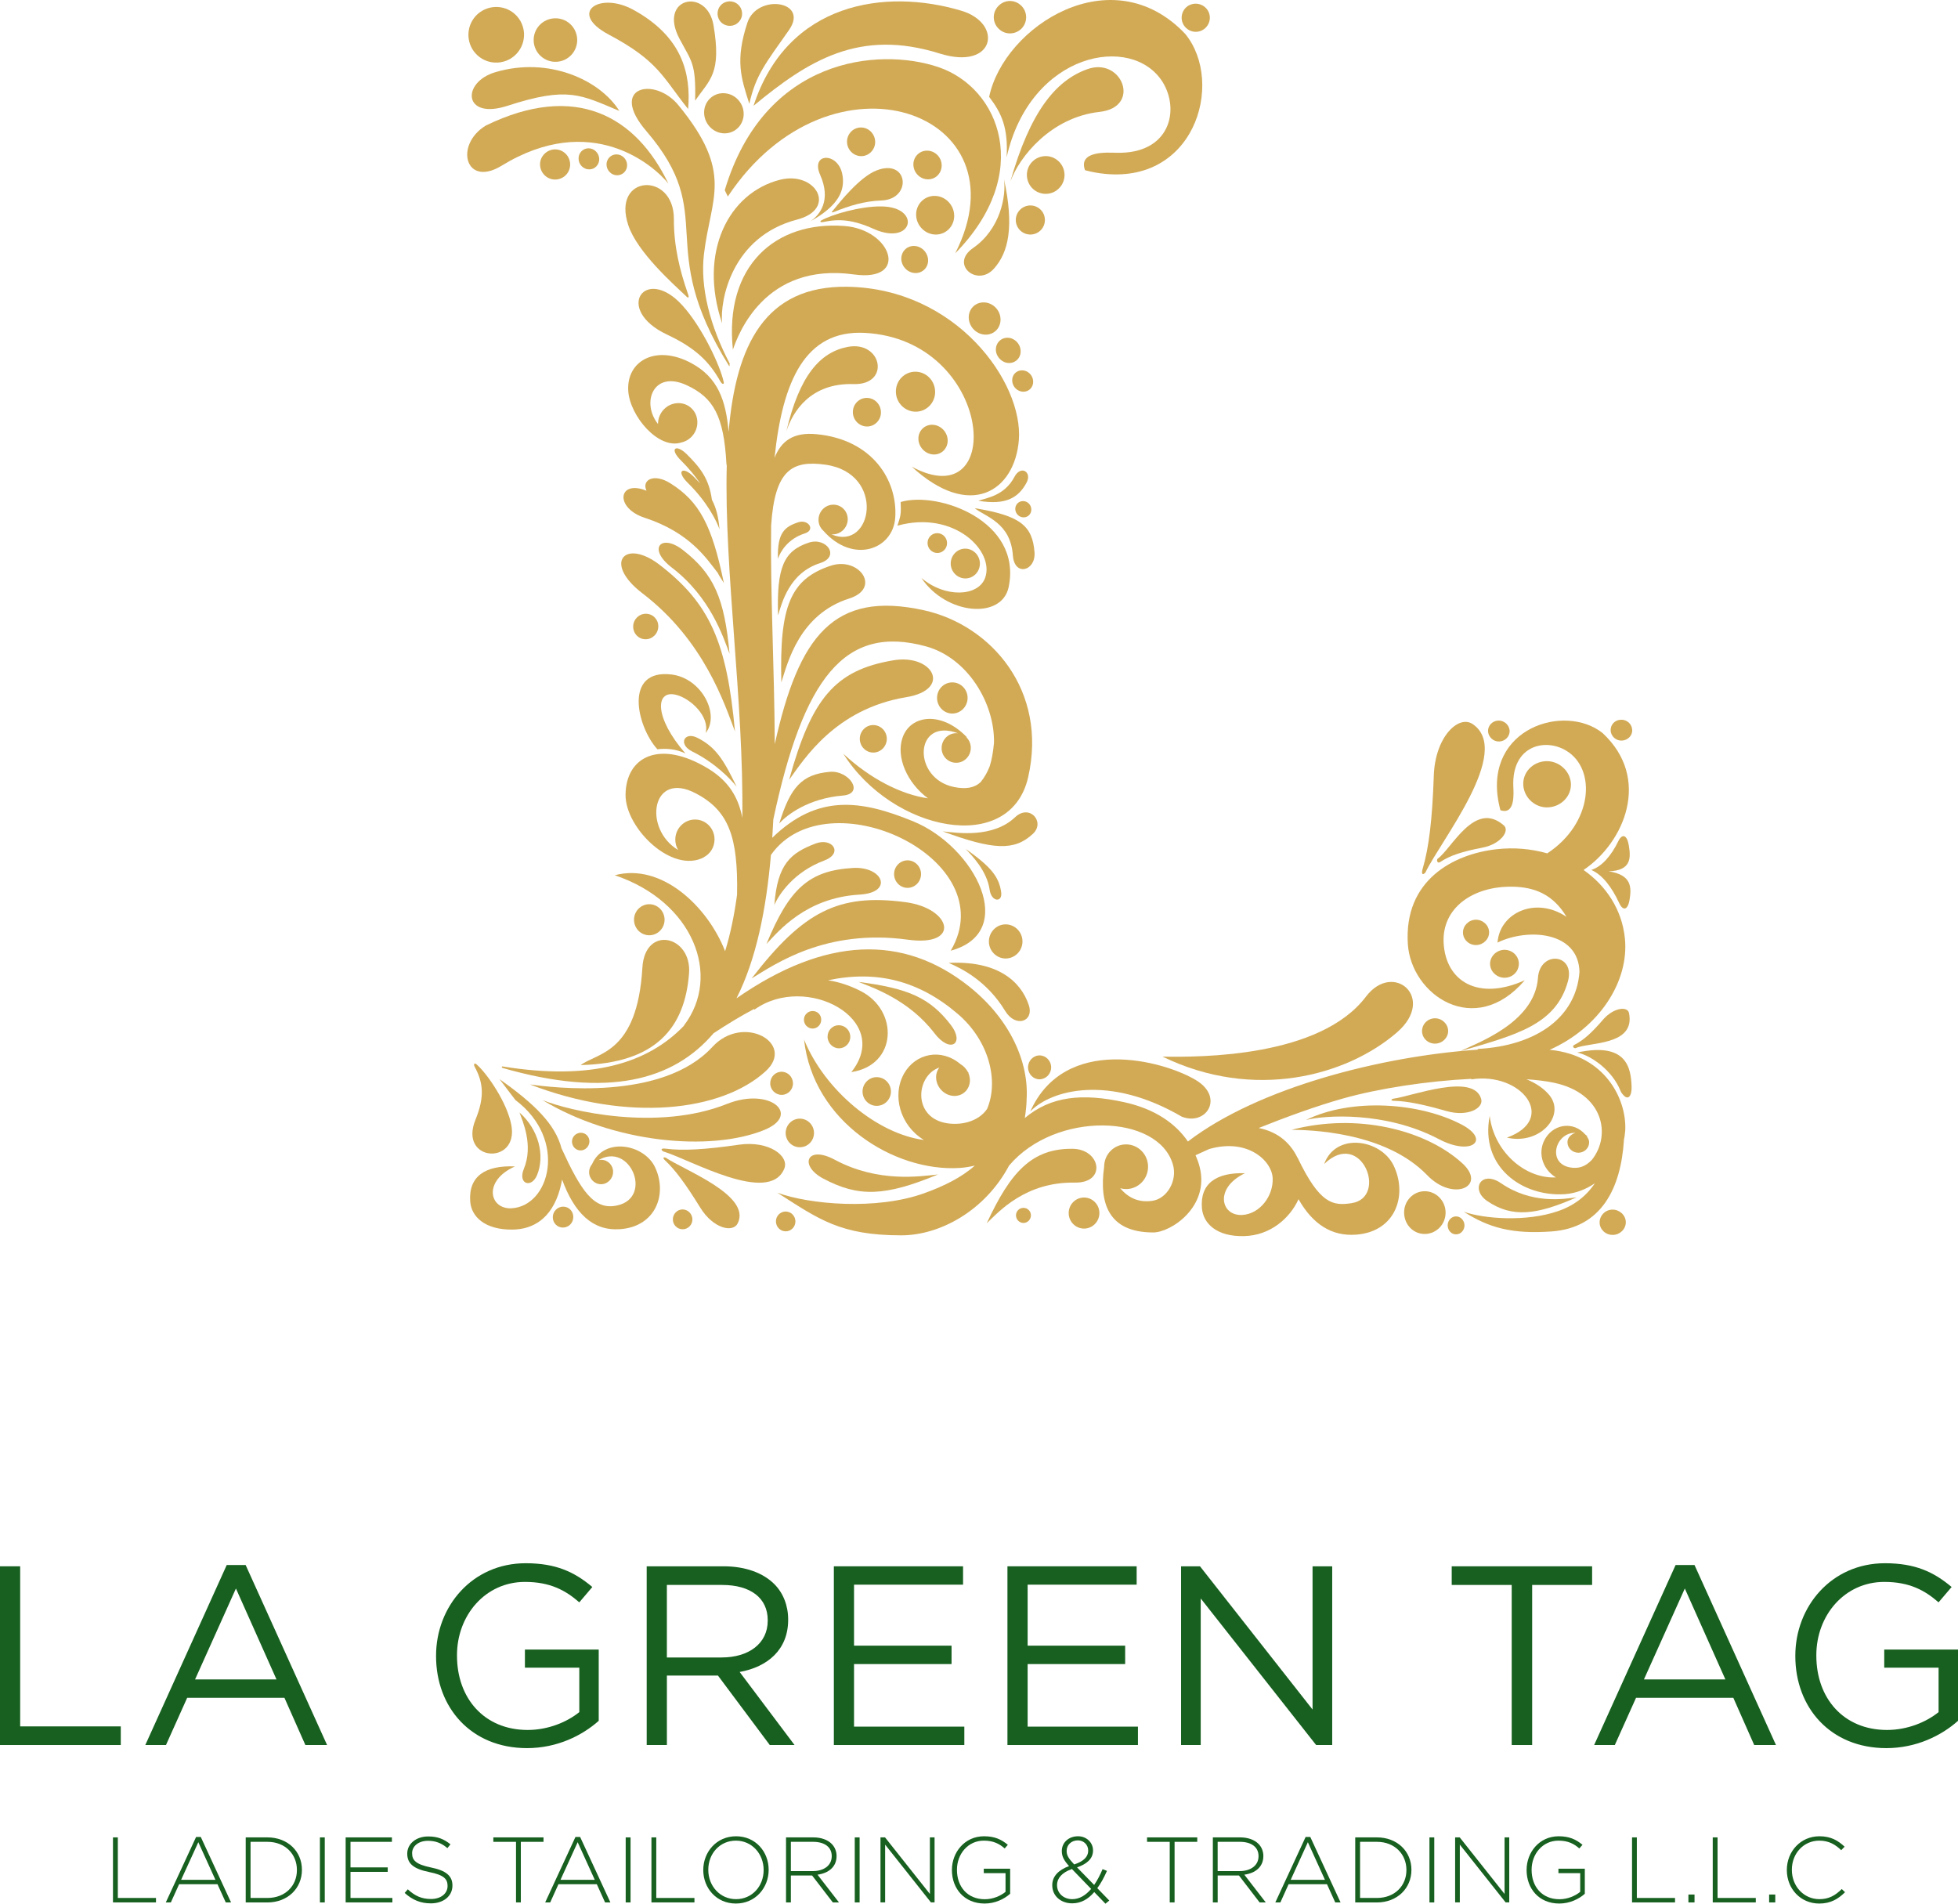 <?xml version="1.0" encoding="utf-8"?>
<!-- Generator: Adobe Illustrator 15.0.0, SVG Export Plug-In . SVG Version: 6.00 Build 0)  -->
<!DOCTYPE svg PUBLIC "-//W3C//DTD SVG 1.1//EN" "http://www.w3.org/Graphics/SVG/1.1/DTD/svg11.dtd">
<svg version="1.1" id="Isolation_Mode" xmlns="http://www.w3.org/2000/svg" xmlns:xlink="http://www.w3.org/1999/xlink" x="0px"
	 y="0px" width="128.733px" height="125.16px" viewBox="29.853 28.108 128.733 125.16"
	 enable-background="new 29.853 28.108 128.733 125.16" xml:space="preserve">
<g>
	<path fill="#D2AA56" d="M67.459,103.159c0,0.32,0.25,0.586,0.565,0.586c0.318,0,0.574-0.266,0.582-0.586
		c0.005-0.317-0.247-0.578-0.563-0.578C67.726,102.581,67.461,102.841,67.459,103.159"/>
	<path fill="#D2AA56" d="M81.241,98.571c-0.417,0-0.748,0.343-0.748,0.762c0,0.419,0.34,0.758,0.754,0.758
		c0.411,0,0.743-0.339,0.743-0.758C81.984,98.914,81.655,98.571,81.241,98.571"/>
	<path fill="#D2AA56" d="M85.757,96.268c-0.001-0.418-0.342-0.756-0.76-0.756c-0.408,0-0.736,0.338-0.734,0.756
		s0.343,0.762,0.75,0.762C85.43,97.03,85.765,96.686,85.757,96.268"/>
	<path fill="#D2AA56" d="M83.28,95.732c0.312,0,0.565-0.26,0.565-0.578c0.008-0.322-0.245-0.576-0.563-0.576
		c-0.316,0-0.573,0.254-0.573,0.576C82.709,95.472,82.966,95.732,83.28,95.732"/>
	<path fill="#D2AA56" d="M65.616,38.259c-0.372,0.4-0.333,1.026,0.071,1.396c0.403,0.369,1.027,0.339,1.399-0.068
		c0.361-0.408,0.334-1.029-0.074-1.401C66.61,37.819,65.985,37.85,65.616,38.259"/>
	<path fill="#D2AA56" d="M62.44,32.848c-2.266,0.659-2.139,3.161,0.766,2.22c4.01-1.305,4.833-0.719,7.366,0.331
		C69.323,33.388,65.954,31.812,62.44,32.848"/>
	<path fill="#D2AA56" d="M63.834,31.622c0.677-0.752,0.622-1.902-0.125-2.584c-0.752-0.678-1.907-0.617-2.585,0.126
		c-0.678,0.754-0.622,1.908,0.124,2.587C61.999,32.43,63.156,32.371,63.834,31.622"/>
	<path fill="#D2AA56" d="M67.433,31.703c0.529-0.589,0.486-1.488-0.1-2.025c-0.584-0.528-1.493-0.481-2.025,0.102
		c-0.53,0.585-0.483,1.493,0.102,2.02C66.001,32.333,66.898,32.288,67.433,31.703"/>
	<path fill="#D2AA56" d="M78.747,35.552c-0.023-0.727-0.62-1.317-1.347-1.317c-0.718,0-1.278,0.589-1.253,1.317
		c0.027,0.73,0.626,1.324,1.348,1.324C78.211,36.875,78.774,36.282,78.747,35.552"/>
	<path fill="#D2AA56" d="M84.691,42.041c0.976-0.396,1.986-0.714,3.125-0.753c2.026-0.079,1.768-2.801-0.338-1.972
		c-1.099,0.431-2.389,2.054-2.865,2.637C84.499,42.06,84.524,42.105,84.691,42.041"/>
	<path fill="#D2AA56" d="M83.776,39.605c0.743,1.678-0.021,2.628-0.63,3.047c1.807-1.004,2.322-2.017,2.074-3.148
		C84.902,38.1,83.129,38.157,83.776,39.605"/>
	<path fill="#D2AA56" d="M87.848,41.68c-1.432-0.032-3.346,0.551-3.976,0.911c-0.136,0.059-0.096,0.159,0.109,0.114
		c1.044-0.225,1.952-0.159,3.324,0.458C89.883,44.304,90.449,41.732,87.848,41.68"/>
	<path fill="#D2AA56" d="M90.868,39.9c0.518,0,0.916-0.426,0.897-0.946c-0.015-0.52-0.446-0.942-0.963-0.942
		c-0.514,0-0.916,0.423-0.896,0.942C89.924,39.475,90.356,39.9,90.868,39.9"/>
	<path fill="#D2AA56" d="M92.588,42.256c-0.025-0.7-0.6-1.269-1.291-1.269c-0.693,0-1.233,0.568-1.211,1.269
		c0.024,0.701,0.603,1.273,1.295,1.273C92.071,43.529,92.614,42.957,92.588,42.256"/>
	<path fill="#D2AA56" d="M91.542,32.517c-3.92-1.321-11.44-0.617-14.039,8.098l0.203,0.413c6.777-10.207,19.691-5.579,14.95,3.735
		C97.815,39.514,95.597,33.887,91.542,32.517"/>
	<path fill="#D2AA56" d="M97.138,53.862c0.38,0,0.67-0.313,0.642-0.704c-0.024-0.387-0.351-0.703-0.734-0.703
		c-0.382,0-0.671,0.314-0.643,0.703C96.427,53.55,96.758,53.862,97.138,53.862"/>
	<path fill="#D2AA56" d="M96.201,51.975c0.45,0,0.793-0.376,0.754-0.829c-0.029-0.458-0.417-0.833-0.865-0.833
		s-0.793,0.374-0.76,0.833C95.363,51.599,95.753,51.975,96.201,51.975"/>
	<path fill="#D2AA56" d="M94.661,50.11c0.579,0,1.012-0.474,0.972-1.065c-0.036-0.584-0.536-1.056-1.111-1.056
		c-0.58,0-1.014,0.471-0.975,1.056C93.588,49.636,94.085,50.11,94.661,50.11"/>
	<path fill="#D2AA56" d="M90.05,46.06c0.487,0,0.853-0.396,0.822-0.888c-0.035-0.494-0.452-0.894-0.939-0.894
		c-0.485,0-0.849,0.4-0.82,0.894C89.147,45.664,89.567,46.06,90.05,46.06"/>
	<path fill="#D2AA56" d="M69.251,38.553c-0.016-0.382-0.328-0.695-0.704-0.695c-0.375,0-0.672,0.313-0.654,0.695
		c0.006,0.379,0.324,0.692,0.699,0.692C68.969,39.245,69.262,38.932,69.251,38.553"/>
	<path fill="#D2AA56" d="M71.084,38.944c-0.014-0.374-0.323-0.686-0.7-0.686c-0.373,0-0.668,0.312-0.654,0.686
		c0.015,0.379,0.327,0.688,0.699,0.688C70.805,39.632,71.099,39.323,71.084,38.944"/>
	<path fill="#D2AA56" d="M62.802,39.021c5.938-3.655,10.061-0.015,10.994,1.158c-2.124-4.438-6.102-6.693-12.004-3.815
		C59.719,37.62,60.435,40.442,62.802,39.021"/>
	<path fill="#D2AA56" d="M75.079,59.861c1.256,1.232,1.884,2.486,2.08,3.045c-0.068-0.822-0.226-1.426-0.5-1.941
		c-0.188-1.368-0.74-2.087-1.657-2.999c-0.71-0.695-1.179-0.374-0.37,0.422c0.523,0.519,0.938,1.036,1.259,1.505
		c-0.142-0.149-0.288-0.303-0.447-0.461C74.74,58.733,74.267,59.063,75.079,59.861"/>
	<path fill="#D2AA56" d="M97.115,61.052c-0.296,0-0.523,0.24-0.51,0.539c0.012,0.294,0.255,0.532,0.551,0.532
		c0.288,0,0.517-0.238,0.503-0.532C97.65,61.292,97.406,61.052,97.115,61.052"/>
	<path fill="#D2AA56" d="M94.177,61.032c1.802,0.302,2.635-0.191,3.172-1.199c0.371-0.695-0.384-1.17-0.801-0.37
		C95.892,60.705,94.73,60.836,94.177,61.032"/>
	<path fill="#D2AA56" d="M97.87,64.425c-0.134-1.765-0.944-2.417-3.936-2.906c0.717,0.572,2.365,0.943,2.513,3.112
		C96.549,66.032,97.958,65.65,97.87,64.425"/>
	<path fill="#D2AA56" d="M95.943,94.578c0.679,1.116,1.906,0.709,1.551-0.389c-0.527-1.573-2.061-2.933-5.269-2.775
		C93.117,91.799,94.751,92.616,95.943,94.578"/>
	<path fill="#D2AA56" d="M95.969,91.125c0.613,0,1.109-0.505,1.109-1.12c0-0.618-0.496-1.124-1.109-1.124
		c-0.604,0-1.099,0.506-1.099,1.124C94.87,90.62,95.363,91.125,95.969,91.125"/>
	<path fill="#D2AA56" d="M93.47,73.993c0-0.563-0.45-1.021-1.006-1.021c-0.555,0-1.003,0.458-1.003,1.021
		c0,0.563,0.449,1.028,1.003,1.028C93.02,75.02,93.47,74.556,93.47,73.993"/>
	<path fill="#D2AA56" d="M86.382,76.68c0,0.5,0.396,0.906,0.886,0.906c0.49,0,0.89-0.405,0.89-0.906c0-0.496-0.4-0.903-0.89-0.903
		C86.777,75.777,86.382,76.185,86.382,76.68"/>
	<path fill="#D2AA56" d="M90.409,85.573c0-0.491-0.397-0.902-0.887-0.902c-0.491,0-0.886,0.411-0.886,0.902
		c0,0.502,0.396,0.908,0.886,0.908C90.013,86.481,90.409,86.075,90.409,85.573"/>
	<path fill="#D2AA56" d="M88.43,99.873c0-0.526-0.417-0.947-0.937-0.947c-0.51,0-0.93,0.421-0.93,0.947c0,0.521,0.42,0.94,0.93,0.94
		C88.011,100.813,88.43,100.394,88.43,99.873"/>
	<path fill="#D2AA56" d="M82.439,101.654c-0.513,0-0.931,0.422-0.931,0.94c0,0.527,0.418,0.941,0.931,0.941
		c0.512,0,0.932-0.414,0.932-0.941C83.371,102.076,82.951,101.654,82.439,101.654"/>
	<path fill="#D2AA56" d="M73.547,88.576c0-0.563-0.451-1.02-1.004-1.02c-0.556,0-1.005,0.457-1.005,1.02
		c0,0.569,0.447,1.022,1.001,1.022C73.094,89.598,73.545,89.145,73.547,88.576"/>
	<path fill="#D2AA56" d="M97.143,107.519c-0.271,0-0.492,0.22-0.492,0.492c0,0.274,0.222,0.501,0.492,0.501
		c0.272,0,0.491-0.229,0.491-0.501S97.416,107.519,97.143,107.519"/>
	<path fill="#D2AA56" d="M101.126,106.84c-0.558,0-1.01,0.457-1.01,1.021c0,0.562,0.452,1.021,1.01,1.021
		c0.556,0,1.009-0.458,1.009-1.021C102.135,107.297,101.68,106.84,101.126,106.84"/>
	<path fill="#D2AA56" d="M75.367,77.517c1.49,0.735,2.525,1.813,2.919,2.316c-0.863-1.789-1.379-2.616-2.596-3.224
		C74.852,76.19,74.404,77.036,75.367,77.517"/>
	<path fill="#D2AA56" d="M81.506,107.76c-0.353,0-0.641,0.294-0.637,0.65c0,0.359,0.287,0.653,0.64,0.653
		c0.356,0,0.643-0.294,0.641-0.653C82.149,108.054,81.86,107.76,81.506,107.76"/>
	<path fill="#D2AA56" d="M74.732,107.623c-0.355,0-0.641,0.297-0.641,0.657c0,0.355,0.289,0.647,0.643,0.647
		c0.354,0,0.646-0.292,0.642-0.647C75.376,107.919,75.081,107.623,74.732,107.623"/>
	<path fill="#D2AA56" d="M66.881,107.439c-0.372,0-0.678,0.309-0.683,0.688c-0.009,0.381,0.291,0.689,0.662,0.689
		c0.382,0,0.686-0.309,0.686-0.689C67.552,107.748,67.258,107.439,66.881,107.439"/>
	<path fill="#D2AA56" d="M68.779,104.646c-0.117,0.139-0.191,0.322-0.195,0.512c-0.004,0.442,0.348,0.808,0.783,0.808
		c0.432,0,0.791-0.362,0.795-0.808c0.007-0.439-0.34-0.797-0.777-0.797c-0.062,0-0.128,0.005-0.189,0.024
		c2.079-1.235,3.604,2.428,1.265,2.969c-1.563,0.37-2.416-0.977-3.69-3.75c-0.402-1.549-1.726-2.891-4.076-4.545l1.044,1.371
		c3.461,2.601,2.263,7.003-0.271,7.118c-1.447,0.057-1.869-1.813,0.244-2.752c-1.945-0.086-3.06,0.644-2.944,2.294
		c0.063,0.99,0.947,1.881,2.778,1.859c1.314-0.014,2.563-0.679,3.117-2.643c0.061-0.224,0.108-0.44,0.147-0.647
		c0.796,2.176,1.986,3.378,3.78,3.265c2.397-0.154,3.159-2.334,2.329-4.078C72.194,103.323,69.566,102.841,68.779,104.646"/>
	<path fill="#D2AA56" d="M73.135,69.296c0.004-0.467-0.361-0.836-0.816-0.836c-0.457,0-0.83,0.368-0.837,0.836
		c-0.004,0.466,0.36,0.841,0.818,0.841C72.757,70.137,73.125,69.761,73.135,69.296"/>
	<path fill="#D2AA56" d="M92.119,63.813c0-0.361-0.292-0.653-0.648-0.653c-0.351,0-0.64,0.292-0.634,0.653
		c0,0.362,0.294,0.652,0.644,0.652C91.835,64.466,92.122,64.175,92.119,63.813"/>
	<path fill="#D2AA56" d="M94.279,65.161c0-0.537-0.435-0.982-0.964-0.982c-0.531,0-0.956,0.446-0.956,0.982
		c0.004,0.537,0.435,0.977,0.968,0.977C93.854,66.138,94.281,65.698,94.279,65.161"/>
	<path fill="#D2AA56" d="M90.237,57.011c0.037,0.542,0.497,0.978,1.026,0.978c0.53,0,0.93-0.437,0.896-0.978
		c-0.036-0.538-0.492-0.977-1.024-0.977C90.601,56.035,90.204,56.473,90.237,57.011"/>
	<path fill="#D2AA56" d="M90.034,52.546c-0.716,0-1.288,0.589-1.279,1.316c0.004,0.723,0.589,1.313,1.305,1.313
		c0.708,0,1.287-0.59,1.275-1.313C91.327,53.136,90.749,52.546,90.034,52.546"/>
	<path fill="#D2AA56" d="M86.862,56.148c0.507,0,0.917-0.423,0.911-0.938c-0.007-0.523-0.42-0.942-0.931-0.942
		c-0.51,0-0.921,0.419-0.916,0.942C85.931,55.726,86.347,56.148,86.862,56.148"/>
	<path fill="#D2AA56" d="M86.479,38.374c0.505,0,0.917-0.427,0.915-0.939c-0.011-0.523-0.421-0.946-0.935-0.946
		c-0.512,0-0.92,0.423-0.917,0.946C85.547,37.947,85.966,38.374,86.479,38.374"/>
	<path fill="#D2AA56" d="M100.372,103.636c-2.661-0.032-4.079,1.516-5.643,4.896c0.797-0.761,2.54-2.729,5.796-2.673
		C102.639,105.889,102.208,103.65,100.372,103.636"/>
	<path fill="#D2AA56" d="M107.552,101.525c1.601,0.629,2.826-1.271,0.923-2.409c-2.19-1.304-8.625-2.999-10.884,2.066
		C98.962,99.76,102.764,98.729,107.552,101.525"/>
	<path fill="#D2AA56" d="M83.984,105.597c2.338,1.243,4.079,1.159,7.537-0.272c-1.179,0.12-3.927,0.559-6.782-0.968
		C82.892,103.361,82.368,104.742,83.984,105.597"/>
	<path fill="#D2AA56" d="M73.615,104.216c-0.166-0.044-0.203,0.031-0.016,0.202c0.649,0.607,1.346,1.55,2.294,3.087
		c0.852,1.382,2.15,1.673,2.466,1.026C79.262,106.691,74.829,105.041,73.615,104.216"/>
	<path fill="#D2AA56" d="M91.277,96.021c1.065,1.404,2.025,0.683,1.086-0.533c-1.36-1.763-2.765-2.403-6.063-2.822
		C87.273,93.049,89.617,93.857,91.277,96.021"/>
	<path fill="#D2AA56" d="M68.031,98.132c4.958-0.118,6.847-2.456,7.125-6.02c0.195-2.497-2.906-3.218-3.068-0.378
		C71.751,97.399,69.116,97.312,68.031,98.132"/>
	<path fill="#D2AA56" d="M95.676,86.753c-0.148-1.025-0.697-1.672-2.328-2.831c0.394,0.431,1.393,1.426,1.572,2.687
		C95.033,87.419,95.782,87.468,95.676,86.753"/>
	<path fill="#D2AA56" d="M96.595,81.835c-1.476,1.395-3.801,1.03-4.761,0.933c3.336,1.229,4.719,1.291,5.928,0.162
		C98.598,82.156,97.545,80.937,96.595,81.835"/>
	<path fill="#D2AA56" d="M85.263,80.413c1.466-0.118,0.42-1.674-0.855-1.56c-1.844,0.164-2.585,1.013-3.322,3.396
		C81.594,81.678,83,80.599,85.263,80.413"/>
	<path fill="#D2AA56" d="M88.568,71.523c-3.809,0.646-5.356,2.496-6.834,7.858c0.969-1.334,3.023-4.662,7.701-5.436
		C92.465,73.447,91.205,71.069,88.568,71.523"/>
	<path fill="#D2AA56" d="M83.463,83.57c-1.608,0.616-2.496,1.316-2.698,4.034c0.315-0.722,1.3-2.18,3.277-2.918
		C85.326,84.204,84.579,83.143,83.463,83.57"/>
	<path fill="#D2AA56" d="M86.364,86.925c2.288-0.136,1.526-1.885-0.458-1.751c-2.876,0.179-4.163,1.359-5.661,4.997
		C81.059,89.311,82.838,87.133,86.364,86.925"/>
	<path fill="#D2AA56" d="M89.541,89.889c3.497,0.483,2.896-2.062-0.154-2.467c-4.41-0.589-6.716,0.608-10.117,5.015
		C80.773,91.525,84.135,89.145,89.541,89.889"/>
	<path fill="#D2AA56" d="M74.918,77.644c-2.049-2.347-2.002-4.194-0.625-3.857c0.947,0.229,2.23,1.418,1.956,2.514
		c0.957-1.197-0.246-3.606-2.25-3.849c-3.129-0.374-2.307,3.378-0.926,4.918C73.584,77.308,74.257,77.326,74.918,77.644"/>
	<path fill="#D2AA56" d="M65.167,105.356c0.521-1.28,0.116-2.971-1.161-4.108c0.203,0.565,0.933,2.151,0.287,3.711
		C63.88,105.971,64.811,106.246,65.167,105.356"/>
	<path fill="#D2AA56" d="M63.473,102.081c-0.274-1.479-1.579-3.369-2.26-3.97c-0.126-0.139-0.26-0.08-0.154,0.129
		c0.567,1.041,0.667,1.983,0.06,3.471C59.971,104.498,63.97,104.753,63.473,102.081"/>
	<path fill="#D2AA56" d="M78.433,103.367c-2.239,0.327-3.702,0.405-4.804,0.262c-0.311-0.043-0.355,0.06-0.175,0.179
		c1.765,0.523,6.944,3.54,7.959,1.148C81.769,104.125,80.429,103.082,78.433,103.367"/>
	<path fill="#D2AA56" d="M80.094,102.402c2.463-1.002,0.397-2.843-2.429-1.722c-4.583,1.836-10.387,0.468-12.146-0.248
		C70.183,103.252,76.533,103.846,80.094,102.402"/>
	<path fill="#D2AA56" d="M76.69,96.938c-3.294,3.589-10.525,2.667-11.992,2.469c6.452,2.488,12.585,1.78,15.489-0.866
		C82.197,96.715,78.728,94.724,76.69,96.938"/>
	<path fill="#D2AA56" d="M72.238,62.149c2.963,0.973,4.041,2.646,4.804,3.623c0.05,0.129,0.357,0.574,0.404,0.674
		c-0.777-3.808-1.622-5.368-3.5-6.552c-1.111-0.708-1.922-0.223-1.587,0.472c-0.058-0.017-0.133-0.039-0.19-0.066
		C70.482,59.745,70.306,61.52,72.238,62.149"/>
	<path fill="#D2AA56" d="M74.736,64.255c-1.425-1.092-2.343-0.076-0.706,1.174c2.534,1.941,3.373,4.561,3.789,5.659
		C77.485,67.433,76.792,65.848,74.736,64.255"/>
	<path fill="#D2AA56" d="M73.223,65.244c-2.283-1.761-3.752-0.131-1.128,1.876c4.067,3.104,5.412,7.318,6.081,9.08
		C77.639,70.33,76.526,67.791,73.223,65.244"/>
	<path fill="#D2AA56" d="M96.17,66.703c0.902-4.358-4.641-6.319-7.101-5.591c0.032,0.819,0.008,0.872-0.213,1.558
		c3.719-1.042,6.434,1.682,5.757,3.453c-0.458,1.202-2.609,1.316-4.181-0.017C92.058,68.538,95.724,68.859,96.17,66.703"/>
	<path fill="#D2AA56" d="M82.351,62.44c-0.918,0.3-1.401,0.696-1.352,2.413c0.141-0.441,0.633-1.317,1.765-1.674
		C83.495,62.946,82.991,62.237,82.351,62.44"/>
	<path fill="#D2AA56" d="M83.785,65.125c1.328-0.426,0.404-1.72-0.751-1.343c-1.674,0.546-2.118,1.661-2.028,4.784
		C81.26,67.763,81.734,65.772,83.785,65.125"/>
	<path fill="#D2AA56" d="M85.576,50.917c-1.813,0.353-3.161,1.884-4.022,5.547c0.415-1.285,1.581-3.191,4.413-3.104
		C88.427,53.437,87.846,50.474,85.576,50.917"/>
	<path fill="#D2AA56" d="M85.692,67.456c2.131-0.683,0.645-2.761-1.208-2.159c-2.674,0.881-3.391,2.678-3.259,7.675
		C81.638,71.687,82.396,68.503,85.692,67.456"/>
	<path fill="#D2AA56" d="M74.945,47.562c0.156,0.177,0.241,0.143,0.143-0.122c-0.541-1.546-0.936-3.144-0.929-4.932
		c0.012-3.143-4.111-2.928-2.997,0.409C71.74,44.666,74.105,46.774,74.945,47.562"/>
	<path fill="#D2AA56" d="M73.703,50.104c1.875,0.879,2.774,1.774,3.502,3.064c0.146,0.259,0.29,0.216,0.219,0.014
		c-0.214-0.992-1.373-3.531-2.712-5.003C72.272,45.501,70.189,48.448,73.703,50.104"/>
	<path fill="#D2AA56" d="M77.83,52.009c-1.293-2.462-1.955-5.014-1.693-7.199c0.441-3.742,1.994-5.307-1.681-9.788
		c-1.556-1.902-4.625-1.228-2.108,1.705c4.831,5.631,0.428,7.382,5.43,15.424C77.847,52.251,77.802,52.111,77.83,52.009"/>
	<path fill="#D2AA56" d="M82.265,42.543c2.667-0.7,1.213-3.21-1.127-2.617c-3.392,0.86-5.385,4.774-3.808,9.438
		C77.178,47.861,77.949,43.665,82.265,42.543"/>
	<path fill="#D2AA56" d="M86.008,46.153c3.64,0.511,2.493-2.956-0.646-3.188c-4.531-0.334-7.901,2.611-7.323,8.131
		C78.376,50.124,80.11,45.331,86.008,46.153"/>
	<path fill="#D2AA56" d="M106.296,33.508c1.146,1.857,0.463,4.732-3.034,4.644c-0.611-0.012-2.533-0.148-2.074,1.145
		c0.241,0.066,0.479,0.12,0.712,0.16c6.454,1.112,8.525-5.882,5.88-9.119c-4.836-5.095-11.928-0.488-12.893,4.138
		c0.816,1.074,1.258,2.013,1.148,3.977C97.594,31.532,104.29,30.284,106.296,33.508"/>
	<path fill="#D2AA56" d="M101.339,32.658c-2.081,0.739-3.758,2.801-5.058,7.387c0.587-1.619,2.656-4.222,5.861-4.58
		C104.93,35.159,103.624,31.826,101.339,32.658"/>
	<path fill="#D2AA56" d="M96.888,41.929c-0.357,0.39-0.328,0.996,0.066,1.353c0.395,0.354,0.998,0.322,1.353-0.069
		c0.35-0.388,0.323-1-0.066-1.348C97.848,41.508,97.248,41.538,96.888,41.929"/>
	<path fill="#D2AA56" d="M95.19,45.783c0.992-1.092,1.341-2.823,0.673-5.895c0.153,1.126-0.248,3.293-2.033,4.526
		C92.282,45.48,94.095,46.995,95.19,45.783"/>
	<path fill="#D2AA56" d="M79.397,35.062c3.603-2.976,6.958-5.093,12.242-3.434c3.64,1.14,4.201-1.99,1.41-2.818
		C88.069,27.325,81.624,28.241,79.397,35.062"/>
	<path fill="#D2AA56" d="M79.118,34.929c0.437-1.91,1.057-2.633,2.607-4.843c1.359-1.934-2.098-2.41-2.73-0.494
		C78.175,32.076,78.574,33.231,79.118,34.929"/>
	<path fill="#D2AA56" d="M69.859,30.372c3.278,1.738,3.551,2.792,5.237,4.906c0.196-2.351-0.389-4.759-3.598-6.524
		C69.269,27.529,67.173,28.937,69.859,30.372"/>
	<path fill="#D2AA56" d="M75.555,34.724c0.979-1.396,1.743-1.789,1.21-4.955c-0.429-2.509-3.66-1.836-2.248,0.867
		C75.317,32.156,75.617,32.23,75.555,34.724"/>
	<path fill="#D2AA56" d="M78.436,29.54c0.298-0.324,0.276-0.834-0.06-1.134c-0.324-0.302-0.844-0.273-1.137,0.051
		c-0.301,0.335-0.274,0.845,0.055,1.146C77.629,29.897,78.133,29.876,78.436,29.54"/>
	<path fill="#D2AA56" d="M97.044,29.958c0.397-0.443,0.359-1.113-0.077-1.506c-0.435-0.4-1.103-0.365-1.496,0.074
		c-0.401,0.432-0.367,1.106,0.071,1.499C95.974,30.426,96.643,30.39,97.044,29.958"/>
	<path fill="#D2AA56" d="M109.153,29.897c0.349-0.382,0.32-0.967-0.064-1.308c-0.377-0.338-0.963-0.315-1.31,0.062
		c-0.338,0.381-0.312,0.969,0.071,1.308C108.223,30.302,108.816,30.274,109.153,29.897"/>
	<path fill="#D2AA56" d="M132.941,92.625c0.502-1.834-1.846-2.04-1.972-0.225c-0.212,2.979-4.078,4.297-5.088,4.814
		C129.483,96.154,132.145,95.516,132.941,92.625"/>
	<path fill="#D2AA56" d="M127.986,90.963c-0.301,0.421-0.178,0.988,0.259,1.269c0.429,0.289,1.023,0.175,1.312-0.249
		c0.281-0.421,0.176-0.985-0.257-1.271C128.858,90.428,128.284,90.541,127.986,90.963"/>
	<path fill="#D2AA56" d="M123.686,105.371c1.74,1.8,3.974,0.713,2.293-0.798c-2.406-2.185-6.894-3.316-11.208-2.185
		C115.791,102.4,120.876,102.459,123.686,105.371"/>
	<path fill="#D2AA56" d="M115.719,101.742c1.176-0.305,5.18-0.604,8.726,1.255c2.166,1.145,3.42,0.065,1.529-0.941
		C123.223,100.597,118.723,100.266,115.719,101.742"/>
	<path fill="#D2AA56" d="M121.423,100.35c-0.14,0.061-0.115,0.133,0.118,0.133c0.798,0.021,1.853,0.224,3.415,0.673
		c1.4,0.396,2.453-0.186,2.28-0.796C126.741,98.615,122.743,100.167,121.423,100.35"/>
	<path fill="#D2AA56" d="M133.549,97.307c0.933,0.199,2.314,1.184,2.846,2.515c0.012,0.025,0.027,0.067,0.044,0.097
		c0.455,0.684,0.711,0.226,0.687-0.374C137.083,98.315,136.808,96.6,133.549,97.307"/>
	<path fill="#D2AA56" d="M127.636,107.073c1.636,1.117,3.266,0.912,5.876-0.247c-0.868,0.12-2.959,0.456-4.967-0.925
		C127.246,105.009,126.5,106.297,127.636,107.073"/>
	<path fill="#D2AA56" d="M135.871,107.635c-0.474,0.005-0.849,0.386-0.849,0.849c0.007,0.461,0.398,0.821,0.869,0.814
		c0.465-0.006,0.855-0.374,0.854-0.833C136.745,108.006,136.339,107.633,135.871,107.635"/>
	<path fill="#D2AA56" d="M126.039,89.42c0.005,0.463,0.396,0.83,0.867,0.821c0.466-0.005,0.854-0.379,0.851-0.838
		c0-0.454-0.404-0.831-0.87-0.828C126.417,88.581,126.037,88.965,126.039,89.42"/>
	<path fill="#D2AA56" d="M125.064,95.889c0-0.458-0.401-0.836-0.87-0.833c-0.471,0.006-0.85,0.385-0.846,0.848
		c0.006,0.462,0.394,0.827,0.866,0.819C124.678,96.715,125.068,96.344,125.064,95.889"/>
	<path fill="#D2AA56" d="M123.516,106.426c-0.753,0.004-1.363,0.644-1.346,1.426c0.012,0.781,0.62,1.396,1.366,1.384
		c0.755-0.004,1.367-0.639,1.361-1.413C124.893,107.044,124.259,106.417,123.516,106.426"/>
	<path fill="#D2AA56" d="M125.577,108.081c-0.299,0-0.551,0.273-0.544,0.599c0.01,0.336,0.257,0.591,0.559,0.582
		c0.298,0,0.547-0.265,0.547-0.595C126.134,108.345,125.883,108.077,125.577,108.081"/>
	<path fill="#D2AA56" d="M99.522,40.442c0.461-0.501,0.42-1.29-0.086-1.748c-0.507-0.463-1.286-0.422-1.75,0.083
		c-0.459,0.507-0.416,1.295,0.086,1.754C98.279,40.993,99.072,40.955,99.522,40.442"/>
	<path fill="#D2AA56" d="M106.285,97.576c6.007,2.921,12.104,1.277,15.422-1.598c2.6-2.253-0.25-4.72-2.048-2.343
		C116.638,97.621,108.81,97.621,106.285,97.576"/>
	<path fill="#D2AA56" d="M98.206,99.069c0.417-0.01,0.759-0.357,0.758-0.787c-0.002-0.439-0.354-0.79-0.769-0.785
		c-0.422,0.005-0.757,0.366-0.752,0.793C97.45,98.729,97.793,99.074,98.206,99.069"/>
	<path fill="#D2AA56" d="M135.256,95.137c-0.768,0.894-1.298,1.364-1.91,1.676c-0.151,0.081-0.016,0.235,0.098,0.207
		c0.865-0.407,3.957-0.141,3.51-2.314C136.862,94.258,135.954,94.338,135.256,95.137"/>
	<path fill="#D2AA56" d="M136.609,103.129c0.049-0.239,0.085-0.479,0.1-0.719c0.093-2.051-1.335-4.914-4.917-5.276h-0.067
		c3.275-1.445,5.253-4.504,4.959-7.343c-0.19-1.862-1.21-3.43-2.716-4.486c2.69-1.806,4.473-6.024,1.242-9.01
		c-2.482-1.964-7.747-0.326-6.833,4.543c0.035,0.177,0.074,0.354,0.122,0.537c0.985,0.335,0.869-1.112,0.849-1.58
		c-0.103-2.643,2.06-3.188,3.473-2.338c2.016,1.205,1.757,4.786-1.239,6.755c-1.037-0.292-2.17-0.406-3.35-0.269
		c-2.805,0.316-6.084,2.016-5.818,6.226c0.21,3.353,4.403,6.235,7.689,2.386c-3.068,1.386-5.209,0.067-5.336-2.47
		c-0.113-2.281,1.917-3.716,4.506-3.681c1.434,0.018,2.677,0.48,3.574,1.981c-2.028-1.366-4.393-0.269-4.536,1.692
		c2.032-0.982,5.333-0.716,5.387,1.929c-0.207,2.917-2.741,4.858-6.718,5.068c0.021,0.013,0.044,0.024,0.063,0.042
		c-6.341,0.428-14.434,2.487-19.077,6.031c-0.009,0-0.007,0.005-0.011,0.01c-0.804-1.176-2.146-2.139-4.202-2.589
		c-2.734-0.595-4.796-0.404-6.522,1.045c0.062-0.395,0.109-0.802,0.121-1.222h-0.003c0.158-2.369-1.015-5.226-3.787-7.433
		c-4.326-3.435-9.428-3.286-15.287,0.785c1.294-2.559,1.954-5.836,2.264-9.429h0.002c3.674-5.208,15.38,0.25,11.819,6.297
		c4.484-1.214,1.601-6.842-2.472-8.507c-3.463-1.418-6.286-1.801-9.262,1.084c0.028-0.401,0.051-0.807,0.071-1.211
		c1.966-9.234,4.662-12.857,10.05-11.369c2.755,0.762,4.515,3.774,4.457,6.341c-0.055,0.62-0.151,1.126-0.281,1.537
		c-0.147,0.382-0.344,0.739-0.608,1.056c-0.419,0.379-0.987,0.458-1.721,0.312c-2.794-0.553-2.639-4.612,0.242-3.539
		c-0.038-0.004-0.076-0.004-0.114-0.004c-0.53,0-0.956,0.435-0.961,0.973c-0.007,0.537,0.424,0.973,0.958,0.973
		c0.528,0,0.958-0.436,0.961-0.973c0.002-0.286-0.118-0.552-0.318-0.727c0.029,0.014,0.052,0.023,0.075,0.035
		c-1.672-1.756-3.728-1.501-4.248,0.023c-0.433,1.267,0.291,2.953,1.674,3.979c-1.709-0.246-3.733-1.232-5.562-2.928
		c3.219,5.104,10.97,6.713,12.149,1.545c1.302-5.697-2.426-10.004-6.848-10.981c-5.945-1.312-8.235,1.699-9.811,8.805
		c-0.02-4.931-0.301-9.995-0.238-14.384c0.242-3.655,1.383-4.293,3.558-3.994c4.032,0.564,3.097,5.737,0.405,4.58
		c0.023,0,0.057,0.003,0.088,0.003c0.533,0,0.97-0.436,0.985-0.977c0.011-0.539-0.41-0.976-0.942-0.976
		c-0.534,0-0.972,0.438-0.978,0.976c-0.01,0.289,0.112,0.55,0.309,0.73c1.953,2.225,4.596,1.25,4.735-0.857
		c0.164-2.44-1.491-5.131-5.172-5.482c-1.508-0.146-2.316,0.426-2.763,1.55c0.522-5.042,2.015-8.41,5.911-8.212
		c8.502,0.431,9.347,12.178,3.105,8.795c3.846,3.54,6.776,1.604,7.045-1.743c0.302-3.787-4.106-9.969-11.266-10.083
		c-5.417-0.088-7.336,3.831-7.816,9.538c-0.178-2.074-0.707-3.58-2.452-4.518c-2.317-1.246-4.28-0.158-4.146,1.839
		c0.111,1.644,1.991,3.868,3.492,3.378c0.587-0.132,1.03-0.652,1.051-1.28c0.025-0.726-0.531-1.308-1.243-1.308
		c-0.716,0-1.312,0.581-1.342,1.308v0.07c-1.131-1.422-0.295-3.571,1.888-2.553c1.757,0.815,2.439,2.021,2.609,5.182l0.021,0.089
		c-0.178,6.854,1.129,15.608,1.022,23.167c-0.254-1.333-0.887-2.412-2.253-3.24c-3.211-1.94-5.402-0.763-5.423,1.723
		c-0.026,2.195,3.065,5.229,5.163,4.11h-0.02c0.419-0.213,0.703-0.65,0.707-1.162c0.007-0.726-0.567-1.316-1.281-1.316
		c-0.714,0-1.297,0.59-1.298,1.316c-0.001,0.247,0.066,0.488,0.188,0.688c-2.326-1.391-1.758-5.258,1.156-3.725
		c2.166,1.131,2.79,2.858,2.716,6.666c-0.179,1.322-0.433,2.564-0.785,3.711c-1.148-2.942-4.176-5.82-7.254-4.992
		c5.157,1.73,7.048,6.605,4.546,9.88l0.005,0.01c-2.374,2.479-6.106,3.619-11.884,2.686c-0.115-0.023-0.089,0-0.087,0.08
		c6.973,2.02,11.277,0.827,13.915-2.269c0.915-0.602,1.801-1.14,2.653-1.59l0.045,0.032c3.383-2.427,9.114,0.655,6.36,4.111
		c3.013-0.444,3.141-4.045,0.608-5.331c-0.693-0.356-1.413-0.593-2.14-0.705c3.203-0.678,5.977,0.027,8.528,2.211
		c2.079,1.774,2.707,4.425,1.928,6.251c-0.614,0.891-1.835,1.105-2.777,0.912c-2.129-0.453-1.883-3.117-0.362-3.636
		c-0.151,0.198-0.235,0.453-0.208,0.739c0.055,0.616,0.587,1.127,1.206,1.127c0.615,0,1.06-0.511,1.01-1.127
		c-0.015-0.137-0.048-0.27-0.104-0.389c0.014,0.005,0.024,0.014,0.036,0.02c-0.022-0.028-0.043-0.055-0.064-0.081
		c-0.113-0.212-0.279-0.391-0.486-0.513c-1.271-1.074-2.955-0.706-3.704,0.61c-0.824,1.454-0.257,3.436,1.302,4.376
		c-3.039-0.394-6.503-3.228-7.883-6.6c0.592,5.395,5.924,8.704,10.218,8.44c0.354-0.022,0.693-0.081,1.01-0.155
		c-0.897,0.798-2.072,1.366-3.349,1.824c-3.137,1.121-7.519,0.73-9.632-0.041c2.722,1.74,4.135,2.802,8.146,2.802
		c2.535,0,5.501-1.607,7.088-4.586c3.052-3.608,9.805-3.405,10.77-0.074c0.312,1.045-0.372,2.261-1.372,2.394
		c-0.917,0.121-1.567-0.217-2.093-0.83c0.127,0.033,0.258,0.054,0.385,0.054c0.799,0,1.448-0.655,1.448-1.47
		c0-0.811-0.649-1.468-1.448-1.468c-0.796,0-1.44,0.657-1.44,1.468v0.002c-0.344,2.438,0.309,4.32,3.23,4.32
		c1.148,0,3.727-1.68,3.046-4.322c-0.064-0.255-0.159-0.509-0.266-0.756c0.254-0.116,0.555-0.257,0.895-0.406
		c2.52-0.728,4.116,0.762,4.175,1.905c0.056,1.176-0.834,2.36-2.001,2.429c-1.409,0.077-1.855-1.773,0.18-2.744
		c-1.899-0.059-2.968,0.683-2.829,2.314c0.092,0.992,0.97,1.864,2.762,1.82c1.742-0.035,3.025-1.185,3.588-2.426
		c0.928,1.637,2.181,2.46,3.807,2.329c2.608-0.205,3.378-2.638,2.436-4.563c-0.834-1.703-3.786-2.193-4.559-0.078
		c2.45-2.373,4.229,2.205,1.803,2.572c-1.213,0.183-2.078,0.082-3.549-2.991c-0.002,0-0.011-0.005-0.011-0.005
		c-0.413-0.857-1.176-1.673-2.545-1.945c1.749-0.7,3.729-1.426,5.55-1.942c2.368-0.665,5.523-1.146,8.423-1.291
		c0.002,0.016,0.013,0.028,0.018,0.034c3.296-0.506,5.687,2.621,2.327,3.832c2.173,0.501,3.881-1.449,2.795-2.791
		c-0.381-0.462-0.906-0.796-1.506-1.047c0.659,0.046,1.285,0.117,1.817,0.232c3.276,0.703,3.758,3.466,2.484,5.063
		c-0.423,0.453-0.886,0.607-1.454,0.499c-1.507-0.292-0.945-2.299,0.363-2.271c-0.283,0.098-0.517,0.311-0.517,0.617
		c0,0.389,0.333,0.692,0.727,0.692c0.398-0.01,0.705-0.318,0.699-0.699c-0.002-0.15-0.082-0.275-0.166-0.387
		c0.023,0.013,0.046,0.013,0.07,0.024c-0.027-0.035-0.064-0.05-0.096-0.084c-0.024-0.025-0.046-0.044-0.074-0.066
		c-0.757-0.85-1.977-0.688-2.565,0.195c-0.596,0.889-0.3,2.059,0.644,2.641h-0.04c-2.081,0.064-4.053-1.783-4.31-4.051
		c-0.658,3.333,2.114,5.331,4.927,5.151c0.733-0.048,1.401-0.321,1.982-0.714c-0.563,0.847-1.379,1.478-2.429,1.831
		c-2.072,0.72-4.87,0.503-6.186,0.038c1.657,1.057,3.173,1.475,5.744,1.298c3.333-0.229,4.572-2.867,4.783-5.956
		C136.617,103.125,136.612,103.125,136.609,103.129"/>
	<path fill="#D2AA56" d="M133.135,79.606c-0.054-0.834-0.824-1.504-1.67-1.453c-0.851,0.05-1.514,0.74-1.46,1.582
		c0.056,0.839,0.801,1.505,1.647,1.453C132.496,81.139,133.186,80.448,133.135,79.606"/>
	<path fill="#D2AA56" d="M135.615,85.393c1.496-0.044,1.465-0.884,1.327-1.703c-0.104-0.666-0.422-0.824-0.688-0.282
		c-0.47,0.973-1.1,1.689-1.787,1.898c0.032,0.009,0.066,0.012,0.097,0.015h-0.055c0.69,0.304,1.316,1.107,1.794,2.146
		c0.264,0.575,0.578,0.462,0.688-0.194C137.124,86.467,137.153,85.625,135.615,85.393"/>
	<path fill="#D2AA56" d="M126.672,75.71c-0.924-0.618-2.47,0.842-2.552,3.412c-0.097,2.858-0.323,4.719-0.722,6.068
		c-0.123,0.396-0.007,0.489,0.175,0.276C124.58,83.354,129.336,77.496,126.672,75.71"/>
	<path fill="#D2AA56" d="M124.369,84.568c-0.086,0.107-0.002,0.333,0.162,0.221c0.67-0.44,1.441-0.691,2.79-0.952
		c1.199-0.228,1.806-1.105,1.41-1.458C126.804,80.682,125.291,83.932,124.369,84.568"/>
	<path fill="#D2AA56" d="M128.437,76.858c0.378-0.021,0.689-0.333,0.671-0.713c-0.026-0.382-0.369-0.681-0.758-0.663
		c-0.384,0.025-0.682,0.339-0.663,0.717C127.718,76.577,128.054,76.882,128.437,76.858"/>
	<path fill="#D2AA56" d="M136.498,76.798c0.384-0.022,0.695-0.335,0.666-0.713c-0.018-0.384-0.368-0.688-0.758-0.657
		c-0.386,0.017-0.68,0.334-0.658,0.718C135.773,76.519,136.108,76.825,136.498,76.798"/>
</g>
<g>
	<polygon fill="#17601F" points="29.853,131.086 31.179,131.086 31.179,141.611 37.794,141.611 37.794,142.836 29.853,142.836 	"/>
	<path fill="#17601F" d="M44.76,131.001h1.243l5.354,11.835h-1.427l-1.376-3.105h-6.395l-1.394,3.105h-1.359L44.76,131.001z
		 M48.032,138.523l-2.667-5.978l-2.687,5.978H48.032z"/>
	<path fill="#17601F" d="M58.523,136.995v-0.035c0-3.222,2.368-6.076,5.893-6.076c1.981,0,3.206,0.571,4.381,1.563l-0.856,1.008
		c-0.906-0.79-1.915-1.343-3.577-1.343c-2.601,0-4.465,2.196-4.465,4.815v0.034c0,2.805,1.795,4.885,4.649,4.885
		c1.343,0,2.586-0.52,3.393-1.174v-2.922h-3.576v-1.19h4.852v4.685c-1.092,0.971-2.736,1.795-4.718,1.795
		C60.806,143.037,58.523,140.352,58.523,136.995"/>
	<path fill="#17601F" d="M72.371,131.086h5.054c1.443,0,2.602,0.435,3.341,1.174c0.569,0.57,0.906,1.393,0.906,2.315v0.035
		c0,1.948-1.341,3.09-3.19,3.423l3.61,4.803h-1.628l-3.408-4.567h-3.357v4.567h-1.327L72.371,131.086L72.371,131.086z
		 M77.306,137.079c1.763,0,3.023-0.907,3.023-2.419v-0.032c0-1.443-1.108-2.317-3.005-2.317h-3.626v4.769H77.306z"/>
	<polygon fill="#17601F" points="84.677,131.086 93.171,131.086 93.171,132.293 86.003,132.293 86.003,136.304 92.415,136.304 
		92.415,137.513 86.003,137.513 86.003,141.627 93.255,141.627 93.255,142.836 84.677,142.836 	"/>
	<polygon fill="#17601F" points="96.09,131.086 104.585,131.086 104.585,132.293 97.417,132.293 97.417,136.304 103.829,136.304 
		103.829,137.513 97.417,137.513 97.417,141.627 104.669,141.627 104.669,142.836 96.09,142.836 	"/>
	<polygon fill="#17601F" points="107.505,131.086 108.749,131.086 116.15,140.503 116.15,131.086 117.442,131.086 117.442,142.836 
		116.385,142.836 108.797,133.2 108.797,142.836 107.505,142.836 	"/>
	<polygon fill="#17601F" points="129.244,132.311 125.299,132.311 125.299,131.086 134.53,131.086 134.53,132.311 130.588,132.311 
		130.588,142.836 129.244,142.836 	"/>
	<path fill="#17601F" d="M140.019,131.001h1.243l5.356,11.835h-1.431l-1.373-3.105h-6.396l-1.396,3.105h-1.359L140.019,131.001z
		 M143.293,138.523l-2.668-5.978l-2.688,5.978H143.293z"/>
	<path fill="#17601F" d="M147.891,136.995v-0.035c0-3.222,2.368-6.076,5.893-6.076c1.982,0,3.207,0.571,4.383,1.563l-0.859,1.008
		c-0.903-0.79-1.912-1.343-3.572-1.343c-2.603,0-4.464,2.196-4.464,4.815v0.034c0,2.805,1.794,4.885,4.647,4.885
		c1.345,0,2.585-0.52,3.391-1.174v-2.922h-3.573v-1.19h4.85v4.685c-1.091,0.971-2.735,1.795-4.717,1.795
		C150.177,143.037,147.891,140.352,147.891,136.995"/>
	<polygon fill="#17601F" points="37.281,148.908 37.6,148.908 37.6,152.891 40.109,152.891 40.109,153.183 37.281,153.183 	"/>
	<path fill="#17601F" d="M42.747,148.879h0.306l1.991,4.306h-0.348l-0.544-1.199H41.63l-0.545,1.199h-0.331L42.747,148.879z
		 M44.017,151.699l-1.125-2.474l-1.131,2.474H44.017z"/>
	<path fill="#17601F" d="M46.008,148.908h1.423c1.344,0,2.273,0.925,2.273,2.127v0.012c0,1.203-0.929,2.139-2.273,2.139h-1.423
		V148.908z M46.326,149.201v3.69h1.104c1.191,0,1.944-0.813,1.944-1.832v-0.014c0-1.015-0.751-1.845-1.944-1.845H46.326
		L46.326,149.201z"/>
	<rect x="50.887" y="148.908" fill="#17601F" width="0.318" height="4.277"/>
	<polygon fill="#17601F" points="52.579,148.908 55.621,148.908 55.621,149.201 52.897,149.201 52.897,150.881 55.345,150.881 
		55.345,151.175 52.897,151.175 52.897,152.891 55.651,152.891 55.651,153.183 52.579,153.183 	"/>
	<path fill="#17601F" d="M56.458,152.561l0.206-0.238c0.472,0.434,0.904,0.636,1.534,0.636c0.64,0,1.081-0.36,1.081-0.85v-0.014
		c0-0.45-0.237-0.714-1.209-0.908c-1.026-0.207-1.441-0.557-1.441-1.204v-0.013c0-0.635,0.58-1.123,1.375-1.123
		c0.623,0,1.031,0.17,1.466,0.517l-0.202,0.251c-0.403-0.348-0.807-0.482-1.276-0.482c-0.63,0-1.043,0.36-1.043,0.807v0.013
		c0,0.453,0.231,0.726,1.244,0.935c0.991,0.201,1.406,0.557,1.406,1.178v0.014c0,0.69-0.593,1.166-1.416,1.166
		C57.495,153.245,56.97,153.019,56.458,152.561"/>
	<polygon fill="#17601F" points="63.78,149.201 62.288,149.201 62.288,148.908 65.587,148.908 65.587,149.201 64.097,149.201 
		64.097,153.183 63.78,153.183 	"/>
	<path fill="#17601F" d="M67.688,148.879h0.306l1.991,4.306h-0.35l-0.543-1.199H66.57l-0.543,1.199h-0.33L67.688,148.879z
		 M68.958,151.699l-1.125-2.474l-1.129,2.474H68.958z"/>
	<rect x="70.991" y="148.908" fill="#17601F" width="0.319" height="4.277"/>
	<polygon fill="#17601F" points="72.683,148.908 73.001,148.908 73.001,152.891 75.511,152.891 75.511,153.183 72.683,153.183 	"/>
	<path fill="#17601F" d="M76.091,151.059v-0.013c0-1.167,0.861-2.211,2.155-2.211c1.295,0,2.144,1.031,2.144,2.198v0.013
		c0,1.166-0.861,2.211-2.155,2.211C76.939,153.257,76.091,152.225,76.091,151.059 M80.06,151.059v-0.013
		c0-1.057-0.77-1.924-1.825-1.924c-1.058,0-1.814,0.854-1.814,1.911v0.013c0,1.057,0.769,1.924,1.825,1.924
		C79.303,152.97,80.06,152.115,80.06,151.059z"/>
	<path fill="#17601F" d="M81.532,148.908h1.795c0.525,0,0.946,0.165,1.203,0.423c0.202,0.2,0.325,0.487,0.325,0.795v0.011
		c0,0.716-0.531,1.124-1.253,1.223l1.412,1.826H84.61l-1.363-1.772H81.85v1.772h-0.318V148.908L81.532,148.908z M83.291,151.125
		c0.714,0,1.246-0.36,1.246-0.978v-0.013c0-0.573-0.452-0.934-1.227-0.934H81.85v1.924H83.291z"/>
	<rect x="86.051" y="148.908" fill="#17601F" width="0.319" height="4.277"/>
	<polygon fill="#17601F" points="87.742,148.908 88.041,148.908 90.991,152.628 90.991,148.908 91.298,148.908 91.298,153.183 
		91.06,153.183 88.048,149.384 88.048,153.183 87.742,153.183 	"/>
	<path fill="#17601F" d="M92.439,151.059v-0.013c0-1.156,0.837-2.211,2.113-2.211c0.697,0,1.134,0.206,1.563,0.561l-0.207,0.24
		c-0.335-0.295-0.727-0.514-1.373-0.514c-1.04,0-1.765,0.879-1.765,1.911v0.013c0,1.104,0.69,1.929,1.833,1.929
		c0.541,0,1.049-0.226,1.361-0.487v-1.228h-1.43v-0.293h1.733v1.648c-0.385,0.343-0.983,0.642-1.678,0.642
		C93.239,153.257,92.439,152.261,92.439,151.059"/>
	<path fill="#17601F" d="M101.796,152.504c-0.401,0.471-0.874,0.74-1.447,0.74c-0.752,0-1.313-0.488-1.313-1.186v-0.013
		c0-0.574,0.409-0.994,1.104-1.25c-0.325-0.362-0.476-0.625-0.476-0.98v-0.011c0-0.55,0.444-0.97,1.069-0.97
		c0.555,0,0.983,0.415,0.983,0.925v0.014c0,0.534-0.397,0.881-1.051,1.107l1.125,1.154c0.206-0.294,0.39-0.648,0.555-1.039
		l0.288,0.116c-0.197,0.441-0.402,0.825-0.637,1.136l0.789,0.813l-0.253,0.207L101.796,152.504z M101.593,152.297l-1.264-1.308
		c-0.679,0.232-0.979,0.631-0.979,1.045v0.012c0,0.521,0.415,0.924,1.002,0.924C100.831,152.97,101.238,152.711,101.593,152.297z
		 M101.399,149.787v-0.013c0-0.378-0.293-0.67-0.679-0.67c-0.434,0-0.738,0.306-0.738,0.69v0.013c0,0.269,0.113,0.476,0.494,0.879
		C101.084,150.492,101.399,150.191,101.399,149.787z"/>
	<polygon fill="#17601F" points="106.76,149.201 105.268,149.201 105.268,148.908 108.569,148.908 108.569,149.201 107.078,149.201 
		107.078,153.183 106.76,153.183 	"/>
	<path fill="#17601F" d="M109.594,148.908h1.793c0.526,0,0.948,0.165,1.205,0.423c0.202,0.2,0.323,0.487,0.323,0.795v0.011
		c0,0.716-0.53,1.124-1.252,1.223l1.411,1.826h-0.404l-1.36-1.772h-1.399v1.772h-0.316V148.908z M111.353,151.125
		c0.715,0,1.245-0.36,1.245-0.978v-0.013c0-0.573-0.452-0.934-1.227-0.934h-1.461v1.924H111.353z"/>
	<path fill="#17601F" d="M115.695,148.879H116l1.991,4.306h-0.349l-0.543-1.199h-2.523l-0.542,1.199h-0.332L115.695,148.879z
		 M116.965,151.699l-1.124-2.474l-1.128,2.474H116.965z"/>
	<path fill="#17601F" d="M118.956,148.908h1.422c1.344,0,2.272,0.925,2.272,2.127v0.012c0,1.203-0.928,2.139-2.272,2.139h-1.422
		V148.908z M119.273,149.201v3.69h1.104c1.191,0,1.944-0.813,1.944-1.832v-0.014c0-1.015-0.753-1.845-1.944-1.845H119.273
		L119.273,149.201z"/>
	<rect x="123.836" y="148.908" fill="#17601F" width="0.316" height="4.277"/>
	<polygon fill="#17601F" points="125.524,148.908 125.825,148.908 128.774,152.628 128.774,148.908 129.082,148.908 
		129.082,153.183 128.844,153.183 125.832,149.384 125.832,153.183 125.524,153.183 	"/>
	<path fill="#17601F" d="M130.223,151.059v-0.013c0-1.156,0.837-2.211,2.11-2.211c0.697,0,1.137,0.206,1.565,0.561l-0.21,0.24
		c-0.333-0.295-0.724-0.514-1.372-0.514c-1.04,0-1.764,0.879-1.764,1.911v0.013c0,1.104,0.689,1.929,1.83,1.929
		c0.545,0,1.052-0.226,1.365-0.487v-1.228h-1.431v-0.293h1.734v1.648c-0.385,0.343-0.982,0.642-1.681,0.642
		C131.023,153.257,130.223,152.261,130.223,151.059"/>
	<polygon fill="#17601F" points="137.155,148.908 137.47,148.908 137.47,152.891 139.981,152.891 139.981,153.183 137.155,153.183 	
		"/>
	<rect x="140.861" y="152.665" fill="#17601F" width="0.402" height="0.519"/>
	<polygon fill="#17601F" points="142.461,148.908 142.778,148.908 142.778,152.891 145.291,152.891 145.291,153.183 
		142.461,153.183 	"/>
	<rect x="146.168" y="152.665" fill="#17601F" width="0.404" height="0.519"/>
	<path fill="#17601F" d="M147.333,151.059v-0.013c0-1.21,0.905-2.211,2.141-2.211c0.761,0,1.219,0.28,1.657,0.684l-0.224,0.231
		c-0.373-0.359-0.799-0.628-1.442-0.628c-1.022,0-1.802,0.836-1.802,1.911v0.013c0,1.081,0.79,1.924,1.811,1.924
		c0.615,0,1.035-0.237,1.47-0.665l0.215,0.208c-0.452,0.445-0.941,0.745-1.699,0.745
		C148.238,153.257,147.333,152.287,147.333,151.059"/>
</g>
</svg>
